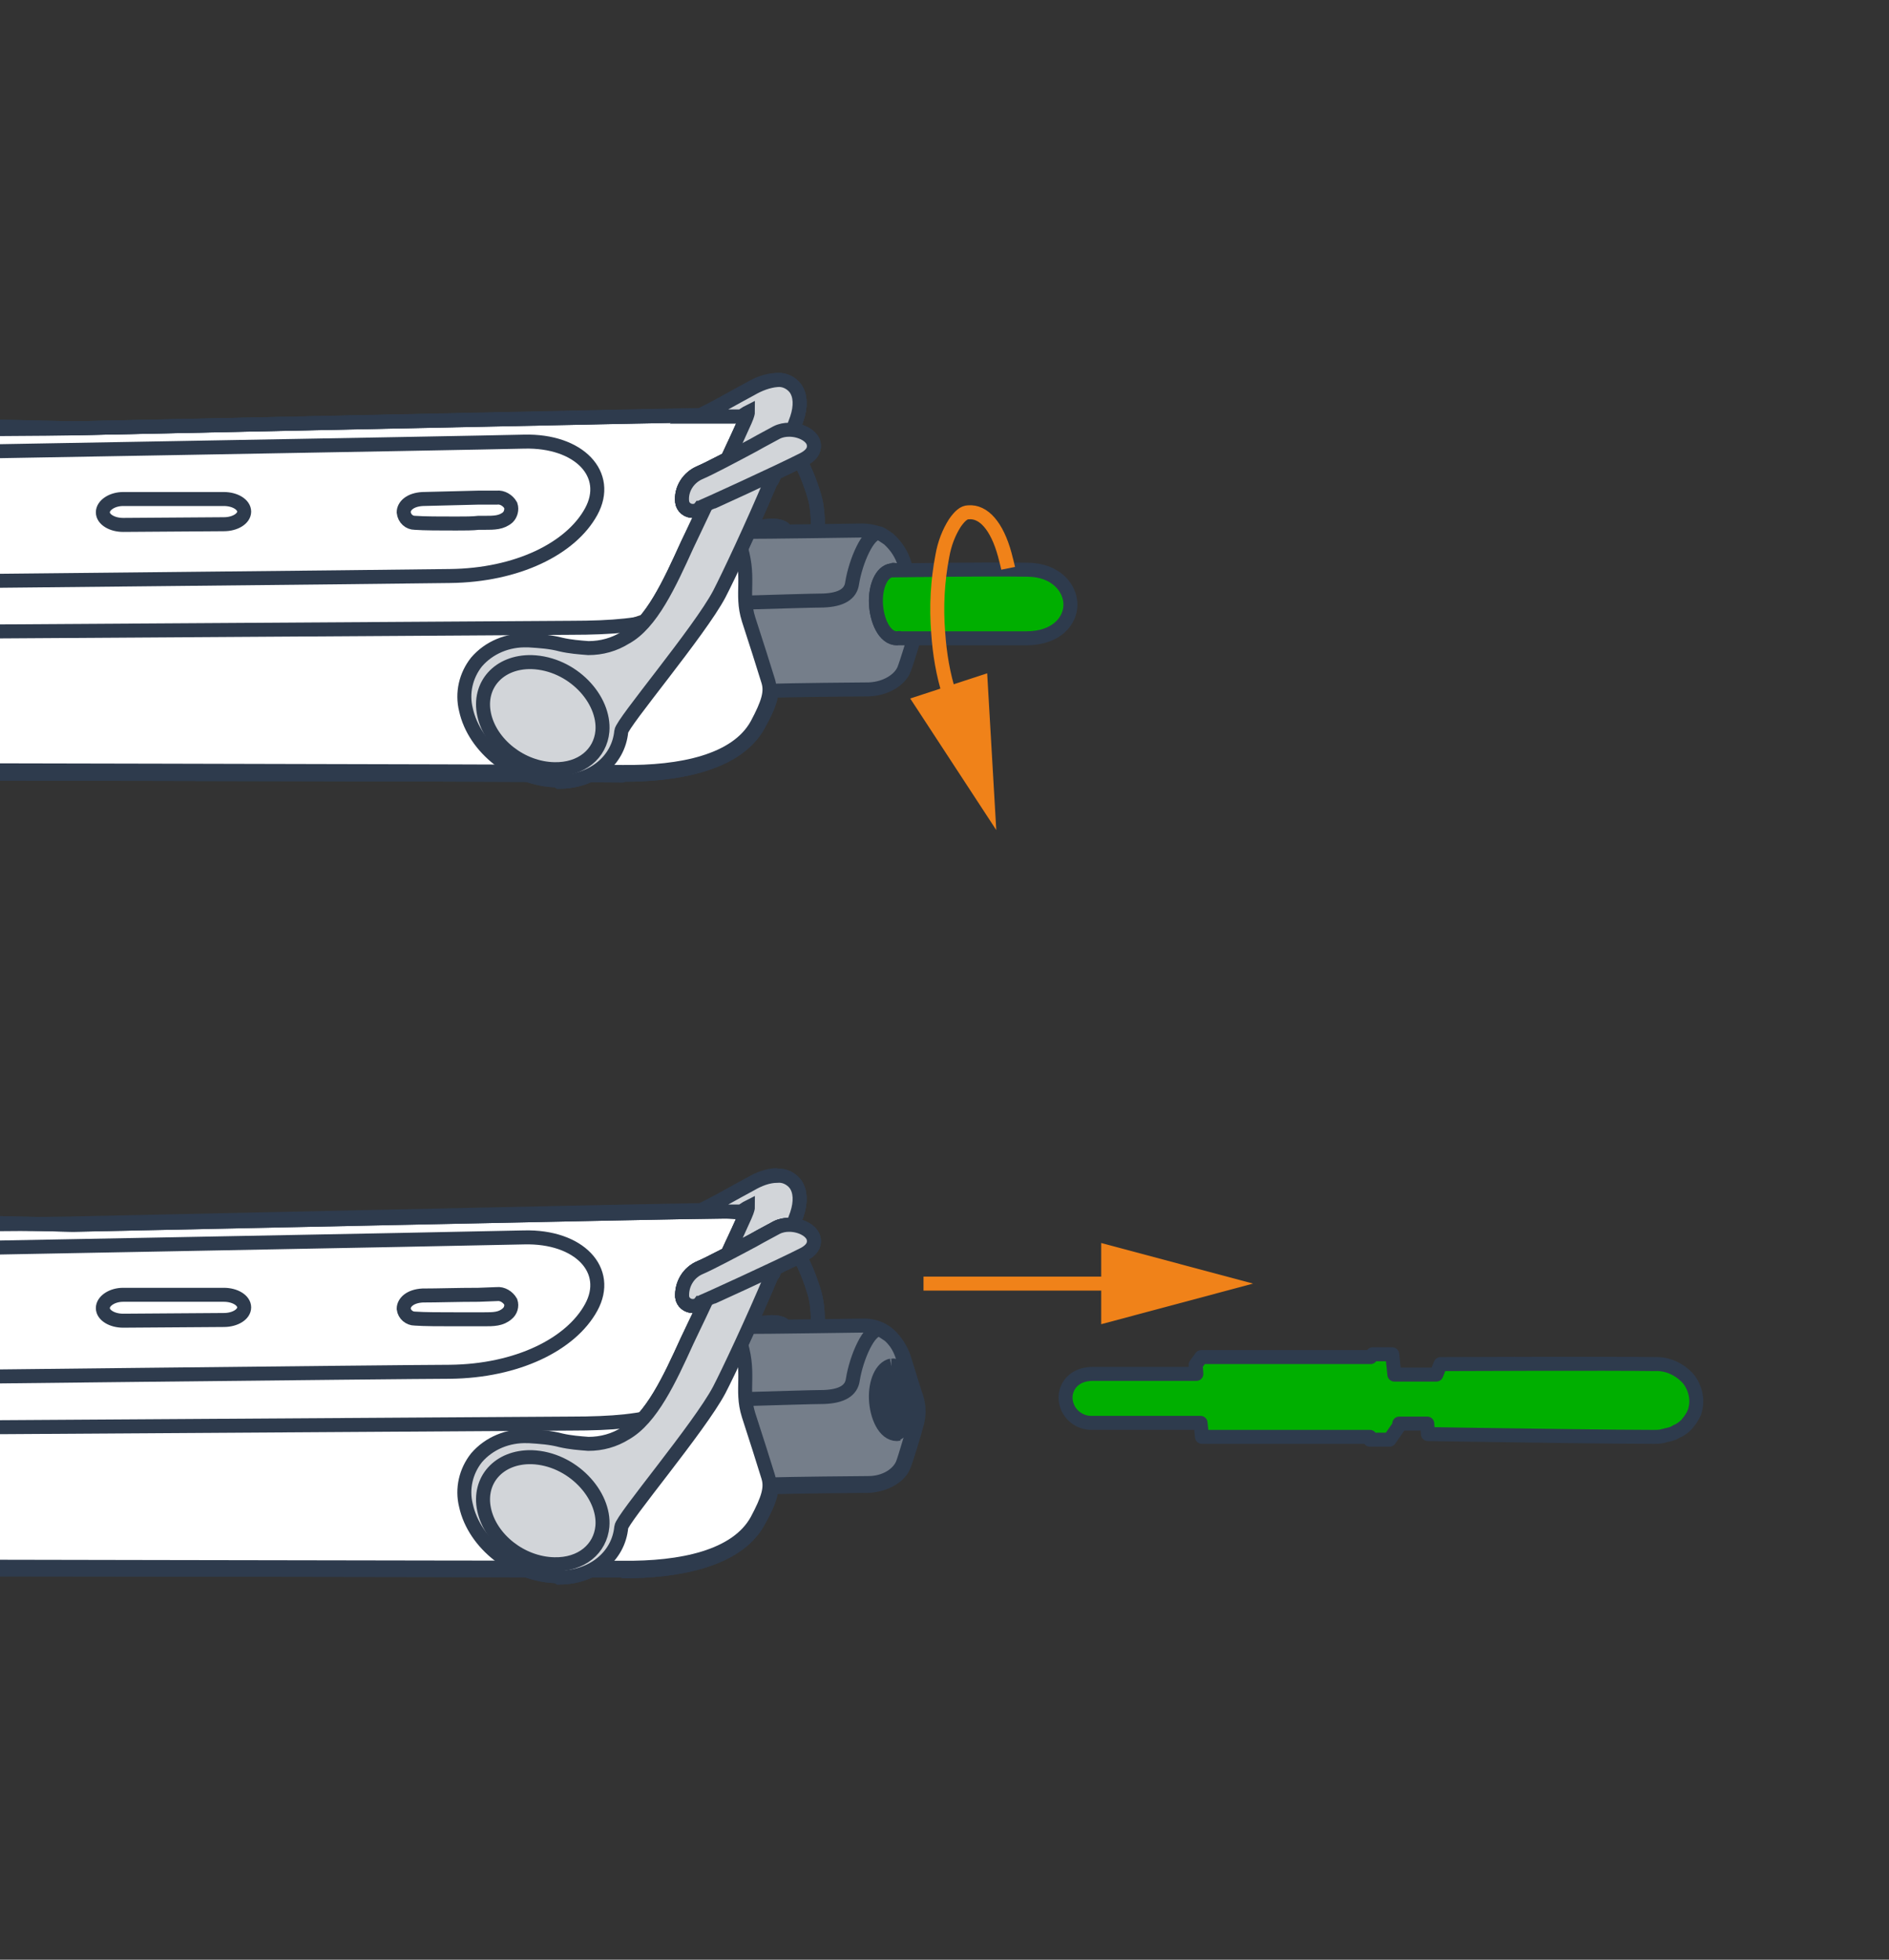 <?xml version="1.0" encoding="utf-8"?>
<!-- Generator: Adobe Illustrator 25.4.8, SVG Export Plug-In . SVG Version: 6.00 Build 0)  -->
<svg version="1.1" id="Tropfen" xmlns="http://www.w3.org/2000/svg" xmlns:xlink="http://www.w3.org/1999/xlink" x="0px" y="0px"
	 viewBox="0 0 270 280" style="enable-background:new 0 0 270 280;" xml:space="preserve">
<rect x="0" y="0" width="270" height="280" fill="#333333" stroke="none"/>
<style type="text/css">
	.st0{clip-path:url(#SVGID_00000054252747489891476610000008470453237721610115_);fill:#FFFFFF;}
	
		.st1{clip-path:url(#SVGID_00000054252747489891476610000008470453237721610115_);fill:#FFFFFF;stroke:#2E3B4D;stroke-width:2;stroke-miterlimit:10;}
	
		.st2{clip-path:url(#SVGID_00000054252747489891476610000008470453237721610115_);fill:none;stroke:#2E3B4D;stroke-width:2;stroke-miterlimit:10;}
	
		.st3{clip-path:url(#SVGID_00000054252747489891476610000008470453237721610115_);fill:#757E8A;stroke:#2E3B4D;stroke-width:2;stroke-miterlimit:10;}
	
		.st4{clip-path:url(#SVGID_00000054252747489891476610000008470453237721610115_);fill:none;stroke:#F08219;stroke-width:2;stroke-miterlimit:10;}
	.st5{clip-path:url(#SVGID_00000054252747489891476610000008470453237721610115_);fill:#F08219;}
	
		.st6{clip-path:url(#SVGID_00000054252747489891476610000008470453237721610115_);fill:#D2D5D9;stroke:#2E3B4D;stroke-width:2;stroke-miterlimit:10;}
	
		.st7{clip-path:url(#SVGID_00000054252747489891476610000008470453237721610115_);fill:#2E3B4D;stroke:#2E3B4D;stroke-width:2;stroke-miterlimit:10;}
	.st8{clip-path:url(#SVGID_00000054252747489891476610000008470453237721610115_);fill:#00AF00;}
	
		.st9{clip-path:url(#SVGID_00000054252747489891476610000008470453237721610115_);fill:none;stroke:#2E3B4D;stroke-width:2;stroke-linecap:round;stroke-linejoin:round;}
</style>
<g>
	<defs>
		<rect id="SVGID_1_" width="270" height="280"/>
	</defs>
	<clipPath id="SVGID_00000026849425768440956290000003957578735270390968_">
		<use xlink:href="#SVGID_1_"  style="overflow:visible;"/>
	</clipPath>
	<polygon style="clip-path:url(#SVGID_00000026849425768440956290000003957578735270390968_);fill:#FFFFFF;" points="87.4,61.1 
		96.1,59.5 106.6,59.5 98.4,77.1 92.7,87.5 87.4,89.3 52.6,90.2 15.7,90.1 57.4,66.4 	"/>
	<polygon style="clip-path:url(#SVGID_00000026849425768440956290000003957578735270390968_);fill:#FFFFFF;" points="87.4,175.3 
		96.1,173.7 106.6,173.7 98.4,191.2 92.7,201.7 87.4,203.5 52.6,204.3 15.7,204.2 57.4,180.6 	"/>
	
		<path style="clip-path:url(#SVGID_00000026849425768440956290000003957578735270390968_);fill:#FFFFFF;stroke:#2E3B4D;stroke-width:2;stroke-miterlimit:10;" d="
		M-30,224.2c-0.2,0-0.3-0.1-0.4-0.3c-0.1-0.1,0-0.3-29.1-0.4L-19,175c29.3-0.1,29.4-0.2,29.5-0.2c0.8,0,72.4-1.6,89.7-1.9l1.4-0.7
		c1.2-0.6,3.1-1.7,5.7-3.1c1.2-0.7,2.5-1.2,3.8-1.2"/>
	
		<path style="clip-path:url(#SVGID_00000026849425768440956290000003957578735270390968_);fill:#FFFFFF;stroke:#2E3B4D;stroke-width:2;stroke-miterlimit:10;" d="
		M-30,110.5c-0.2,0-0.3-0.1-0.4-0.3c-0.1-0.2,0-0.3-29.1-0.4l40.4-48.4c29.3-0.1,29.4-0.2,29.5-0.2c0.8,0,72.4-1.6,89.7-1.9l1.4-0.7
		c1.2-0.6,3.1-1.7,5.7-3.1c1.2-0.7,2.5-1.2,3.8-1.2"/>
	
		<path style="clip-path:url(#SVGID_00000026849425768440956290000003957578735270390968_);fill:none;stroke:#2E3B4D;stroke-width:2;stroke-miterlimit:10;" d="
		M88.9,110.8C67.2,110.6-29,110.5-30,110.5c-0.2,0-0.3-0.1-0.4-0.2c-0.1-0.2,0-0.3-25.3-1.2l40.4-48.5c25.4,0.6,25.6,0.6,25.7,0.6
		c0.9,0,88.5-1.9,93.2-1.9c6.4,0,10.4,3.6,12.8,11.6c1.4,4.7-0.5,13.4-0.6,13.8c0,0.2-0.2,0.3-0.4,0.3l0,0c-0.2,0-0.4-0.1-0.4-0.3
		c0-0.1-1.7-6.5-2.4-8.3c-0.3-0.8-0.7-1.3-2.3-1.3c-1.3,0.1-2.7,0.2-4,0.4c-0.4,0-0.8,0.1-1.2,0.2c0,0.1,0.1,0.2,0.2,0.2
		c0.2,0.4,0.4,0.8,0.6,1.2c0.8,2.1,1.1,4.4,1,6.7c-0.1,1.5,0,3,0.4,4.4c0,0,2.7,8.4,2.8,8.8c0.5,1.7,0.1,3.4-1.7,6.6
		c-3.2,5.8-12.2,7.1-19.2,7.1L88.9,110.8z"/>
	
		<path style="clip-path:url(#SVGID_00000026849425768440956290000003957578735270390968_);fill:none;stroke:#2E3B4D;stroke-width:2;stroke-miterlimit:10;" d="
		M88.9,110.8C67.2,110.6-29,110.5-30,110.5c-0.2,0-0.3-0.1-0.4-0.2c-0.1-0.2,0-0.3-25.3-1.2l40.4-48.5c25.4,0.6,25.6,0.6,25.7,0.6
		c0.9,0,88.5-1.9,93.2-1.9c6.4,0,10.4,3.6,12.8,11.6c1.4,4.7-0.5,13.4-0.6,13.8c0,0.2-0.2,0.3-0.4,0.3l0,0c-0.2,0-0.4-0.1-0.4-0.3
		c0-0.1-1.7-6.5-2.4-8.3c-0.3-0.8-0.7-1.3-2.3-1.3c-1.3,0.1-2.7,0.2-4,0.4c-0.4,0-0.8,0.1-1.2,0.2c0,0.1,0.1,0.2,0.2,0.2
		c0.2,0.4,0.4,0.8,0.6,1.2c0.8,2.1,1.1,4.4,1,6.7c-0.1,1.5,0,3,0.4,4.4c0,0,2.7,8.4,2.8,8.8c0.5,1.7,0.1,3.4-1.7,6.6
		c-3.2,5.8-12.2,7.1-19.2,7.1L88.9,110.8z"/>
	
		<path style="clip-path:url(#SVGID_00000026849425768440956290000003957578735270390968_);fill:none;stroke:#2E3B4D;stroke-width:2;stroke-miterlimit:10;" d="
		M101,71.8c1.9-3.9,4.4-9.2,5.5-11.7c0.4-0.9,0.4-1.2,0.4-1.2s-0.2,0.1-0.8,0.5l-0.1,0.1h-6l1.6-0.8c1.2-0.6,3.1-1.7,5.7-3.1
		c1.2-0.7,2.5-1.2,3.8-1.3c1-0.1,2,0.4,2.6,1.2c0.7,1,0.8,2.5,0.2,4.3c-0.7,2-1.9,5-3.4,8.5l-0.1,0.2l-9.9,4.7L101,71.8z"/>
	
		<path style="clip-path:url(#SVGID_00000026849425768440956290000003957578735270390968_);fill:none;stroke:#2E3B4D;stroke-width:2;stroke-miterlimit:10;" d="
		M101,71.8c1.9-3.9,4.4-9.2,5.5-11.7c0.4-0.9,0.4-1.2,0.4-1.2s-0.2,0.1-0.8,0.5l-0.1,0.1h-6l1.6-0.8c1.2-0.6,3.1-1.7,5.7-3.1
		c1.2-0.7,2.5-1.2,3.8-1.3c1-0.1,2,0.4,2.6,1.2c0.7,1,0.8,2.5,0.2,4.3c-0.7,2-1.9,5-3.4,8.5l-0.1,0.2l-9.9,4.7L101,71.8z"/>
	
		<path style="clip-path:url(#SVGID_00000026849425768440956290000003957578735270390968_);fill:none;stroke:#2E3B4D;stroke-width:2;stroke-miterlimit:10;" d="
		M99,73c-0.7,0-1.4-0.5-1.5-1.3c-0.2-1.8,0.9-3.5,2.6-4.2c1.4-0.6,4.8-2.4,7.6-3.9c1.4-0.8,2.6-1.4,3.3-1.8c0.6-0.3,1.2-0.4,1.8-0.4
		c1.7,0,3.3,0.9,3.5,2c0.1,0.5,0.1,1.4-1.4,2.2c-3.3,1.7-14.7,6.9-14.8,6.9C99.8,72.9,99.4,73,99,73"/>
	
		<path style="clip-path:url(#SVGID_00000026849425768440956290000003957578735270390968_);fill:none;stroke:#2E3B4D;stroke-width:2;stroke-miterlimit:10;" d="
		M99,73c-0.7,0-1.4-0.5-1.5-1.3c-0.2-1.8,0.9-3.5,2.6-4.2c1.4-0.6,4.8-2.4,7.6-3.9c1.4-0.8,2.6-1.4,3.3-1.8c0.6-0.3,1.2-0.4,1.8-0.4
		c1.7,0,3.3,0.9,3.5,2c0.1,0.5,0.1,1.4-1.4,2.2c-3.3,1.7-14.7,6.9-14.8,6.9C99.8,72.9,99.4,73,99,73"/>
	
		<path style="clip-path:url(#SVGID_00000026849425768440956290000003957578735270390968_);fill:none;stroke:#2E3B4D;stroke-width:2;stroke-miterlimit:10;" d="
		M-21.6,83.2c0,0,80-0.8,85.9-0.9c9.6-0.1,17.3-3.9,20.2-9.2s-1.7-10.2-9.6-10S-19,64.8-19,64.8"/>
	
		<path style="clip-path:url(#SVGID_00000026849425768440956290000003957578735270390968_);fill:none;stroke:#2E3B4D;stroke-width:2;stroke-miterlimit:10;" d="
		M65.2,74.8c-2.3,0-4.5,0-5.9-0.1c-0.8,0-1.5-0.6-1.6-1.5l0,0c0-0.9,0.9-1.8,2.7-1.9l8-0.2H71c0.8-0.1,1.6,0.4,2,1.1
		c0.2,0.6,0,1.3-0.4,1.7c-0.9,0.8-2,0.8-3.3,0.8h-0.9C67.6,74.8,66.4,74.8,65.2,74.8"/>
	
		<path style="clip-path:url(#SVGID_00000026849425768440956290000003957578735270390968_);fill:#757E8A;stroke:#2E3B4D;stroke-width:2;stroke-miterlimit:10;" d="
		M109.7,97.2c-0.2-0.7-2.2-7-2.8-8.8c-1.2-3.8,0.4-6.1-1.4-11.1c-0.2-0.5-0.4-0.9-0.7-1.3c6.1,0,17.2-0.2,18.4-0.2
		c2.4,0,4.8,1.1,5.9,4.7l1.8,5.4c0.4,1.3,0.4,2.6,0,3.9c-0.4,1.2-1.4,4.8-1.8,5.8c-0.6,1.4-2.4,2.7-4.9,2.7
		c-1.5,0-10.9,0.1-14.4,0.2C109.9,98.1,109.9,97.7,109.7,97.2"/>
	
		<path style="clip-path:url(#SVGID_00000026849425768440956290000003957578735270390968_);fill:#757E8A;stroke:#2E3B4D;stroke-width:2;stroke-miterlimit:10;" d="
		M129.2,95.7c0.4-1,1.5-4.6,1.8-5.8c0.4-1.3,0.4-2.6,0-3.9c-0.3-0.8-0.7-2.2-1.7-5.4c-0.4-1.4-1.2-2.6-2.3-3.6
		c-0.3-0.2-0.6-0.4-0.9-0.6c-0.2-0.1-0.3-0.2-0.5-0.2c-1.5-0.2-3.3,4-3.8,7.1c-0.2,1.6-1.6,2.4-4.1,2.5c-1.4,0-7.7,0.2-11.3,0.3
		c0.1,0.8,0.2,1.6,0.4,2.4l2.8,8.8c0.1,0.4,0.2,0.9,0.2,1.4c3.4-0.1,12.9-0.2,14.4-0.2C126.7,98.4,128.6,97.1,129.2,95.7"/>
	
		<path style="clip-path:url(#SVGID_00000026849425768440956290000003957578735270390968_);fill:none;stroke:#2E3B4D;stroke-width:2;stroke-miterlimit:10;" d="
		M79.6,111.5c-6-0.1-11.8-4.6-13-10.1c-0.6-2.4,0-4.9,1.5-6.8c1.8-2.1,4.5-3.2,7.3-3.1h0.2c1.6,0.1,3.1,0.2,4.6,0.6
		c1.3,0.3,2.6,0.4,3.9,0.5c1.9,0,3.7-0.5,5.3-1.5c3.7-2,6.3-7.7,8.8-13.2l1-2.1L101,72c0.5-1.2,1.2-2.2,2.2-3c1.5-1,3.1-1.8,4.8-2.4
		c0.3-0.1,0.6-0.2,0.9-0.2c0.6,0,1.1,0.2,1.4,0.7c0.2,0.4,0.3,0.8,0.1,1.2c-2.9,6.9-6.4,14.3-7.6,16.6c-2.8,5.3-13.9,18.4-14,19.6
		c-0.4,4.2-4.1,7.2-8.9,7.2L79.6,111.5z"/>
	
		<path style="clip-path:url(#SVGID_00000026849425768440956290000003957578735270390968_);fill:none;stroke:#2E3B4D;stroke-width:2;stroke-miterlimit:10;" d="
		M17.6,71.3H32c1.6,0,2.9,0.8,2.9,1.8s-1.3,1.8-2.9,1.8L17.6,75c-1.6,0-2.9-0.8-2.9-1.8S16,71.3,17.6,71.3z"/>
	
		<path style="clip-path:url(#SVGID_00000026849425768440956290000003957578735270390968_);fill:none;stroke:#2E3B4D;stroke-width:2;stroke-miterlimit:10;" d="
		M128.7,91.1c-0.2,0-0.3,0.1-0.5,0.1c-1.8,0-2.9-2.6-3-5s0.8-4.5,2.2-4.7"/>
	
		<path style="clip-path:url(#SVGID_00000026849425768440956290000003957578735270390968_);fill:none;stroke:#2E3B4D;stroke-width:2;stroke-miterlimit:10;" d="
		M127.4,81.5c0.1,0,0.2-0.1,0.3-0.1c1.2,0,1.9,2.6,1.9,5s-0.5,4.5-1.4,4.7"/>
	
		<line style="clip-path:url(#SVGID_00000026849425768440956290000003957578735270390968_);fill:none;stroke:#F08219;stroke-width:2;stroke-miterlimit:10;" x1="132" y1="183.4" x2="161.4" y2="183.4"/>
	<polygon style="clip-path:url(#SVGID_00000026849425768440956290000003957578735270390968_);fill:#F08219;" points="157.4,189.2 
		179.1,183.4 157.4,177.6 	"/>
	
		<path style="clip-path:url(#SVGID_00000026849425768440956290000003957578735270390968_);fill:none;stroke:#2E3B4D;stroke-width:2;stroke-miterlimit:10;" d="
		M88.9,224.4C67.2,224.3-29,224.2-30,224.2c-0.2,0-0.3-0.1-0.4-0.2c-0.1-0.2,0-0.3-25.3-1.2l40.4-48.4c25.4,0.6,25.6,0.6,25.7,0.6
		c0.9,0,88.5-1.9,93.2-1.9c6.4,0,10.4,3.6,12.8,11.6c1.4,4.7-0.5,13.5-0.6,13.8c0,0.2-0.2,0.3-0.4,0.3l0,0c-0.2,0-0.4-0.1-0.4-0.3
		c0-0.1-1.7-6.5-2.4-8.3c-0.3-0.8-0.7-1.3-2.3-1.3c-1.3,0.1-2.7,0.2-4,0.4c-0.2,0-0.9,0.1-1.2,0.2c0,0.1,0.1,0.2,0.2,0.2
		c0.2,0.4,0.4,0.8,0.6,1.2c0.8,2.1,1.1,4.4,1,6.7c-0.1,1.5,0,3,0.4,4.4c0,0,2.7,8.4,2.8,8.8c0.5,1.7,0.1,3.4-1.7,6.6
		c-3.2,5.8-12.2,7.1-19.2,7.1L88.9,224.4z"/>
	
		<path style="clip-path:url(#SVGID_00000026849425768440956290000003957578735270390968_);fill:none;stroke:#2E3B4D;stroke-width:2;stroke-miterlimit:10;" d="
		M88.9,224.4C67.2,224.3-29,224.2-30,224.2c-0.2,0-0.3-0.1-0.4-0.2c-0.1-0.2,0-0.3-25.3-1.2l40.4-48.4c25.4,0.6,25.6,0.6,25.7,0.6
		c0.9,0,88.5-1.9,93.2-1.9c6.4,0,10.4,3.6,12.8,11.6c1.4,4.7-0.5,13.5-0.6,13.8c0,0.2-0.2,0.3-0.4,0.3l0,0c-0.2,0-0.4-0.1-0.4-0.3
		c0-0.1-1.7-6.5-2.4-8.3c-0.3-0.8-0.7-1.3-2.3-1.3c-1.3,0.1-2.7,0.2-4,0.4c-0.2,0-0.9,0.1-1.2,0.2c0,0.1,0.1,0.2,0.2,0.2
		c0.2,0.4,0.4,0.8,0.6,1.2c0.8,2.1,1.1,4.4,1,6.7c-0.1,1.5,0,3,0.4,4.4c0,0,2.7,8.4,2.8,8.8c0.5,1.7,0.1,3.4-1.7,6.6
		c-3.2,5.8-12.2,7.1-19.2,7.1L88.9,224.4z"/>
	
		<path style="clip-path:url(#SVGID_00000026849425768440956290000003957578735270390968_);fill:none;stroke:#2E3B4D;stroke-width:2;stroke-miterlimit:10;" d="
		M101,185.4c1.9-3.9,4.4-9.2,5.5-11.7c0.4-0.9,0.4-1.2,0.4-1.2s-0.2,0.1-0.8,0.5l-0.1,0.1h-6l1.6-0.8c1.2-0.6,3.1-1.7,5.7-3.1
		c1.2-0.7,2.5-1.2,3.8-1.2c1-0.1,2,0.4,2.6,1.2c0.7,1,0.8,2.5,0.2,4.3c-0.7,2-1.9,5-3.4,8.5l-0.1,0.1l-9.9,4.6L101,185.4z"/>
	
		<path style="clip-path:url(#SVGID_00000026849425768440956290000003957578735270390968_);fill:none;stroke:#2E3B4D;stroke-width:2;stroke-miterlimit:10;" d="
		M101,185.4c1.9-3.9,4.4-9.2,5.5-11.7c0.4-0.9,0.4-1.2,0.4-1.2s-0.2,0.1-0.8,0.5l-0.1,0.1h-6l1.6-0.8c1.2-0.6,3.1-1.7,5.7-3.1
		c1.2-0.7,2.5-1.2,3.8-1.2c1-0.1,2,0.4,2.6,1.2c0.7,1,0.8,2.5,0.2,4.3c-0.7,2-1.9,5-3.4,8.5l-0.1,0.1l-9.9,4.6L101,185.4z"/>
	
		<path style="clip-path:url(#SVGID_00000026849425768440956290000003957578735270390968_);fill:#D2D5D9;stroke:#2E3B4D;stroke-width:2;stroke-miterlimit:10;" d="
		M101,185.4c1.9-3.9,4.4-9.2,5.5-11.7c0.4-0.9,0.4-1.2,0.4-1.2s-0.2,0.1-0.8,0.5l-0.1,0.1h-6l1.6-0.8c1.2-0.6,3.1-1.7,5.7-3.1
		c1.2-0.7,2.5-1.2,3.8-1.2c1-0.1,2,0.4,2.6,1.2c0.7,1,0.8,2.5,0.2,4.3c-0.7,2-1.9,5-3.4,8.5l-0.1,0.1l-9.9,4.6L101,185.4z"/>
	
		<path style="clip-path:url(#SVGID_00000026849425768440956290000003957578735270390968_);fill:none;stroke:#2E3B4D;stroke-width:2;stroke-miterlimit:10;" d="
		M99,186.6c-0.7,0-1.4-0.5-1.5-1.3c-0.1-1.8,0.9-3.5,2.6-4.2c1.4-0.6,4.8-2.4,7.6-3.9c1.4-0.8,2.6-1.4,3.3-1.8
		c0.6-0.3,1.2-0.4,1.8-0.4c1.7,0,3.3,0.9,3.5,2c0.1,0.5,0.1,1.4-1.4,2.2c-3.3,1.7-14.7,6.9-14.8,6.9C99.8,186.5,99.4,186.6,99,186.6
		"/>
	
		<path style="clip-path:url(#SVGID_00000026849425768440956290000003957578735270390968_);fill:none;stroke:#2E3B4D;stroke-width:2;stroke-miterlimit:10;" d="
		M99,186.6c-0.7,0-1.4-0.5-1.5-1.3c-0.1-1.8,0.9-3.5,2.6-4.2c1.4-0.6,4.8-2.4,7.6-3.9c1.4-0.8,2.6-1.4,3.3-1.8
		c0.6-0.3,1.2-0.4,1.8-0.4c1.7,0,3.3,0.9,3.5,2c0.1,0.5,0.1,1.4-1.4,2.2c-3.3,1.7-14.7,6.9-14.8,6.9C99.8,186.5,99.4,186.6,99,186.6
		"/>
	
		<path style="clip-path:url(#SVGID_00000026849425768440956290000003957578735270390968_);fill:none;stroke:#2E3B4D;stroke-width:2;stroke-miterlimit:10;" d="
		M-21.6,196.9c0,0,80-0.9,85.9-0.9c9.6-0.1,17.3-3.9,20.2-9.2s-1.7-10.2-9.6-10s-93.9,1.8-93.9,1.8"/>
	
		<path style="clip-path:url(#SVGID_00000026849425768440956290000003957578735270390968_);fill:none;stroke:#2E3B4D;stroke-width:2;stroke-miterlimit:10;" d="
		M65.2,188.5c-2.3,0-4.5,0-5.9-0.1c-0.8,0-1.5-0.6-1.6-1.4l0,0c0-0.9,0.9-1.8,2.7-1.9c2.3,0,4.9-0.1,8-0.1l2.6-0.1
		c0.8-0.1,1.6,0.4,2,1.1c0.2,0.6,0,1.3-0.5,1.7c-0.9,0.8-2,0.8-3.3,0.8h-0.9C67.5,188.5,66.4,188.5,65.2,188.5"/>
	
		<path style="clip-path:url(#SVGID_00000026849425768440956290000003957578735270390968_);fill:#757E8A;stroke:#2E3B4D;stroke-width:2;stroke-miterlimit:10;" d="
		M109.7,210.9c-0.2-0.6-2.2-7-2.8-8.8c-1.2-3.8,0.4-6.1-1.4-11.1c-0.2-0.5-0.4-0.9-0.7-1.4c6.1,0,17.2-0.2,18.4-0.2
		c2.4-0.1,4.8,1.1,5.9,4.7l1.7,5.4c0.4,1.3,0.4,2.6,0,3.9c-0.4,1.2-1.4,4.8-1.8,5.8c-0.6,1.4-2.4,2.7-4.9,2.7
		c-1.5,0-10.9,0.1-14.4,0.2C109.9,211.8,109.8,211.4,109.7,210.9"/>
	
		<path style="clip-path:url(#SVGID_00000026849425768440956290000003957578735270390968_);fill:none;stroke:#2E3B4D;stroke-width:2;stroke-miterlimit:10;" d="
		M129.2,209.4c0.4-1,1.5-4.6,1.8-5.8c0.4-1.3,0.4-2.6,0-3.9c-0.3-0.8-0.7-2.2-1.7-5.4c-0.4-1.4-1.2-2.6-2.2-3.5
		c-0.3-0.2-0.6-0.4-0.9-0.6c-0.2-0.1-0.3-0.2-0.5-0.2c-1.5-0.2-3.3,4-3.8,7.1c-0.2,1.6-1.6,2.4-4.1,2.5c-1.4,0-7.7,0.2-11.3,0.3
		c0,0.8,0.2,1.6,0.4,2.4l2.8,8.8c0.1,0.4,0.2,0.9,0.2,1.4c3.4-0.1,12.9-0.2,14.4-0.2C126.8,212.1,128.7,210.8,129.2,209.4"/>
	
		<path style="clip-path:url(#SVGID_00000026849425768440956290000003957578735270390968_);fill:none;stroke:#2E3B4D;stroke-width:2;stroke-miterlimit:10;" d="
		M79.6,225.2c-6-0.1-11.8-4.6-13-10.1c-0.6-2.4,0-4.9,1.5-6.8c1.8-2.1,4.5-3.2,7.3-3.1h0.2c1.6,0.1,3.1,0.2,4.6,0.6
		c1.3,0.3,2.6,0.4,3.9,0.5c1.9,0,3.7-0.5,5.3-1.5c3.7-2.1,6.3-7.7,8.8-13.2l1-2.1c0.4-0.8,1-2.1,1.8-3.8c0.5-1.2,1.2-2.2,2.2-3
		c1.5-1,3.1-1.8,4.8-2.4c0.3-0.1,0.6-0.2,0.9-0.2c0.6,0,1.1,0.2,1.4,0.7c0.2,0.4,0.3,0.8,0.1,1.2c-2.9,6.9-6.4,14.3-7.6,16.6
		c-2.8,5.3-13.9,18.4-14,19.6c-0.4,4.2-4.1,7.2-8.9,7.2L79.6,225.2z"/>
	
		<path style="clip-path:url(#SVGID_00000026849425768440956290000003957578735270390968_);fill:none;stroke:#2E3B4D;stroke-width:2;stroke-miterlimit:10;" d="
		M17.6,185H32c1.6,0,2.9,0.8,2.9,1.8s-1.3,1.8-2.9,1.8l-14.4,0.1c-1.6,0-2.9-0.8-2.9-1.8S16,185,17.6,185z"/>
	
		<path style="clip-path:url(#SVGID_00000026849425768440956290000003957578735270390968_);fill:#2E3B4D;stroke:#2E3B4D;stroke-width:2;stroke-miterlimit:10;" d="
		M128.7,204.8c-0.2,0-0.3,0.1-0.5,0.1c-1.8,0-2.9-2.6-3-5s0.8-4.5,2.2-4.8"/>
	
		<path style="clip-path:url(#SVGID_00000026849425768440956290000003957578735270390968_);fill:#2E3B4D;stroke:#2E3B4D;stroke-width:2;stroke-miterlimit:10;" d="
		M127.4,195.2c0.1,0,0.2-0.1,0.3-0.1c1.2,0,1.9,2.6,1.9,5s-0.5,4.5-1.4,4.7"/>
	
		<path style="clip-path:url(#SVGID_00000026849425768440956290000003957578735270390968_);fill:#FFFFFF;stroke:#2E3B4D;stroke-width:2;stroke-miterlimit:10;" d="
		M102.5,81.8c1-1.6,1.9-3.3,2.8-5c0.1,0.2,0.2,0.4,0.3,0.6c1.8,5,0.2,7.3,1.4,11.1c0.6,1.8,2.6,8.1,2.8,8.8c0.5,1.6,0,3.2-1.6,6.2
		c-2.9,5.3-10.9,6.9-19.2,6.8C72.2,110.2-30,110-30,110l16.7-19.7l94.9-0.6C93.6,89.7,98.6,88.2,102.5,81.8"/>
	
		<path style="clip-path:url(#SVGID_00000026849425768440956290000003957578735270390968_);fill:#D2D5D9;stroke:#2E3B4D;stroke-width:2;stroke-miterlimit:10;" d="
		M101,71.8c1.9-3.9,4.4-9.2,5.5-11.7c0.4-0.9,0.4-1.2,0.4-1.2s-0.2,0.1-0.8,0.5l-0.1,0.1h-6l1.6-0.8c1.2-0.6,3.1-1.7,5.7-3.1
		c1.2-0.7,2.5-1.2,3.8-1.3c1-0.1,2,0.4,2.6,1.2c0.7,1,0.8,2.5,0.2,4.3c-0.7,2-1.9,5-3.4,8.5l-0.1,0.2l-9.9,4.7L101,71.8z"/>
	
		<path style="clip-path:url(#SVGID_00000026849425768440956290000003957578735270390968_);fill:#D2D5D9;stroke:#2E3B4D;stroke-width:2;stroke-miterlimit:10;" d="
		M79.6,111.5c-6-0.1-11.8-4.6-13-10.1c-0.6-2.4,0-4.9,1.5-6.8c1.8-2.1,4.5-3.2,7.3-3.1h0.2c1.6,0.1,3.1,0.2,4.6,0.6
		c1.3,0.3,2.6,0.4,3.9,0.5c1.9,0,3.7-0.5,5.3-1.5c3.7-2,6.3-7.7,8.8-13.2l1-2.1L101,72c0.5-1.2,1.2-2.2,2.2-3c1.5-1,3.1-1.8,4.8-2.4
		c0.3-0.1,0.6-0.2,0.9-0.2c0.6,0,1.1,0.2,1.4,0.7c0.2,0.4,0.3,0.8,0.1,1.2c-2.9,6.9-6.4,14.3-7.6,16.6c-2.8,5.3-13.9,18.4-14,19.6
		c-0.4,4.2-4.1,7.2-8.9,7.2L79.6,111.5z"/>
	
		<path style="clip-path:url(#SVGID_00000026849425768440956290000003957578735270390968_);fill:#D2D5D9;stroke:#2E3B4D;stroke-width:2;stroke-miterlimit:10;" d="
		M86.1,104.5c-0.3,3.2-3,5.5-6.9,5.4c-4.7-0.1-9.1-3.6-10-7.8s2.1-7.6,6.8-7.5C81.8,94.8,86.5,99.9,86.1,104.5z"/>
	
		<path style="clip-path:url(#SVGID_00000026849425768440956290000003957578735270390968_);fill:#FFFFFF;stroke:#2E3B4D;stroke-width:2;stroke-miterlimit:10;" d="
		M102.5,195.5c1-1.6,1.9-3.3,2.8-5c0.1,0.2,0.2,0.4,0.3,0.6c1.8,5,0.2,7.3,1.4,11.1c0.6,1.8,2.6,8.1,2.8,8.8c0.5,1.6,0,3.2-1.6,6.2
		c-2.9,5.3-10.9,6.9-19.2,6.8c-16.8,0-119-0.2-119-0.2l16.7-19.8l94.9-0.6C93.6,203.4,98.6,201.9,102.5,195.5"/>
	
		<path style="clip-path:url(#SVGID_00000026849425768440956290000003957578735270390968_);fill:#D2D5D9;stroke:#2E3B4D;stroke-width:2;stroke-miterlimit:10;" d="
		M79.6,225.2c-6-0.1-11.8-4.6-13-10.1c-0.6-2.4,0-4.9,1.5-6.8c1.8-2.1,4.5-3.2,7.3-3.1h0.2c1.6,0.1,3.1,0.2,4.6,0.6
		c1.3,0.3,2.6,0.4,3.9,0.5c1.9,0,3.7-0.5,5.3-1.5c3.7-2.1,6.3-7.7,8.8-13.2l1-2.1c0.4-0.8,1-2.1,1.8-3.8c0.5-1.2,1.2-2.2,2.2-3
		c1.5-1,3.1-1.8,4.8-2.4c0.3-0.1,0.6-0.2,0.9-0.2c0.6,0,1.1,0.2,1.4,0.7c0.2,0.4,0.3,0.8,0.1,1.2c-2.9,6.9-6.4,14.3-7.6,16.6
		c-2.8,5.3-13.9,18.4-14,19.6c-0.4,4.2-4.1,7.2-8.9,7.2L79.6,225.2z"/>
	
		<path style="clip-path:url(#SVGID_00000026849425768440956290000003957578735270390968_);fill:#D2D5D9;stroke:#2E3B4D;stroke-width:2;stroke-miterlimit:10;" d="
		M86.1,218.1c-0.3,3.2-3,5.5-6.9,5.4c-4.7-0.1-9.1-3.6-10-7.8s2.1-7.6,6.8-7.5C81.8,208.4,86.5,213.6,86.1,218.1z"/>
	
		<path style="clip-path:url(#SVGID_00000026849425768440956290000003957578735270390968_);fill:#D2D5D9;stroke:#2E3B4D;stroke-width:2;stroke-miterlimit:10;" d="
		M99,73c-0.7,0-1.4-0.5-1.5-1.3c-0.2-1.8,0.9-3.5,2.6-4.2c1.4-0.6,4.8-2.4,7.6-3.9c1.4-0.8,2.6-1.4,3.3-1.8c0.6-0.3,1.2-0.4,1.8-0.4
		c1.7,0,3.3,0.9,3.5,2c0.1,0.5,0.1,1.4-1.4,2.2c-3.3,1.7-14.7,6.9-14.8,6.9C99.8,72.9,99.4,73,99,73z"/>
	
		<path style="clip-path:url(#SVGID_00000026849425768440956290000003957578735270390968_);fill:#D2D5D9;stroke:#2E3B4D;stroke-width:2;stroke-miterlimit:10;" d="
		M99,186.6c-0.7,0-1.4-0.5-1.5-1.3c-0.1-1.8,0.9-3.5,2.6-4.2c1.4-0.6,4.8-2.4,7.6-3.9c1.4-0.8,2.6-1.4,3.3-1.8
		c0.6-0.3,1.2-0.4,1.8-0.4c1.7,0,3.3,0.9,3.5,2c0.1,0.5,0.1,1.4-1.4,2.2c-3.3,1.7-14.7,6.9-14.8,6.9C99.8,186.5,99.4,186.6,99,186.6
		z"/>
	<polygon style="clip-path:url(#SVGID_00000026849425768440956290000003957578735270390968_);fill:#F08219;" points="130.1,99.8 
		142.4,118.6 141.1,96.2 	"/>
	<path style="clip-path:url(#SVGID_00000026849425768440956290000003957578735270390968_);fill:#00AF00;" d="M128.2,91.2
		c-1.8,0-2.9-2.6-3-5s0.8-4.5,2.2-4.7c0.2,0,12.9-0.2,19.4-0.1c4.1,0,6.2,2.6,6.2,5c0,2.3-2,4.8-6.3,4.8c-9.9,0-16.9,0-18,0
		C128.5,91.1,128.3,91.2,128.2,91.2"/>
	
		<path style="clip-path:url(#SVGID_00000026849425768440956290000003957578735270390968_);fill:none;stroke:#2E3B4D;stroke-width:2;stroke-linecap:round;stroke-linejoin:round;" d="
		M128.2,91.2c-1.8,0-2.9-2.6-3-5s0.8-4.5,2.2-4.7c0.2,0,12.9-0.2,19.4-0.1c4.1,0,6.2,2.6,6.2,5c0,2.3-2,4.8-6.3,4.8
		c-9.9,0-16.9,0-18,0C128.5,91.1,128.4,91.2,128.2,91.2z"/>
	
		<path style="clip-path:url(#SVGID_00000026849425768440956290000003957578735270390968_);fill:none;stroke:#F08219;stroke-width:2;stroke-miterlimit:10;" d="
		M135.7,99.2c-0.9-2.8-1.4-5.8-1.6-8.8c-0.3-3.7-0.1-7.4,0.6-11c0.3-1.7,0.9-3.3,1.8-4.7c0.7-1,1.3-1.5,1.9-1.5c2.2-0.2,4.1,2,5.2,6
		c0.2,0.8,0.4,1.5,0.5,2"/>
	<path style="clip-path:url(#SVGID_00000026849425768440956290000003957578735270390968_);fill:#00AF00;" d="M198.6,205.7h-2.8v-0.4
		h-24l-0.2-2h-15.4c-2,0.1-3.8-1.4-3.9-3.5v-0.1c0-1.6,1.2-3.4,3.9-3.4H171l-0.1-1.3l0.8-1.1h24.2l0.3-0.4h2.8l0.3,2.9h6l0.6-1.5
		h0.6c0,0,23.9-0.1,30,0c1.9-0.1,3.7,0.8,4.9,2.2c0.9,1.2,1.3,2.8,0.9,4.3c0,0.1-0.1,0.3-0.1,0.4c-0.1,0.1-0.1,0.2-0.2,0.4
		c-0.1,0.2-0.2,0.3-0.3,0.5c-0.1,0.1-0.1,0.2-0.2,0.3c-0.2,0.2-0.3,0.4-0.5,0.6c-0.3,0.3-0.6,0.5-0.9,0.7l-0.2,0.1
		c-0.3,0.1-0.5,0.3-0.8,0.4l-0.3,0.1c-0.3,0.1-0.5,0.1-0.8,0.2l-0.4,0.1c-0.4,0.1-0.8,0.1-1.2,0.1c-5.9,0-18.6-0.2-25.9-0.3
		l-6.4-0.1l-0.1-1.5h-4v0.3L198.6,205.7z"/>
	
		<path style="clip-path:url(#SVGID_00000026849425768440956290000003957578735270390968_);fill:none;stroke:#2E3B4D;stroke-width:2;stroke-linecap:round;stroke-linejoin:round;" d="
		M198.6,205.7h-2.8v-0.4h-24l-0.2-2h-15.4c-2,0.1-3.8-1.4-3.9-3.5v-0.1c0-1.6,1.2-3.4,3.9-3.4H171l-0.1-1.3l0.8-1.1h24.2l0.3-0.4
		h2.8l0.3,2.9h6l0.6-1.5h0.6c0,0,23.9-0.1,30,0c1.9-0.1,3.7,0.8,4.9,2.2c0.9,1.2,1.3,2.8,0.9,4.3c0,0.1-0.1,0.3-0.1,0.4
		c-0.1,0.1-0.1,0.2-0.2,0.4c-0.1,0.2-0.2,0.3-0.3,0.5c-0.1,0.1-0.1,0.2-0.2,0.3c-0.2,0.2-0.3,0.4-0.5,0.6c-0.3,0.3-0.6,0.5-0.9,0.7
		l-0.2,0.1c-0.3,0.1-0.5,0.3-0.8,0.4l-0.3,0.1c-0.3,0.1-0.5,0.1-0.8,0.2l-0.4,0.1c-0.4,0.1-0.8,0.1-1.2,0.1
		c-5.9,0-18.6-0.2-25.9-0.3l-6.4-0.1l-0.1-1.5h-4v0.3L198.6,205.7z"/>
</g>
</svg>

